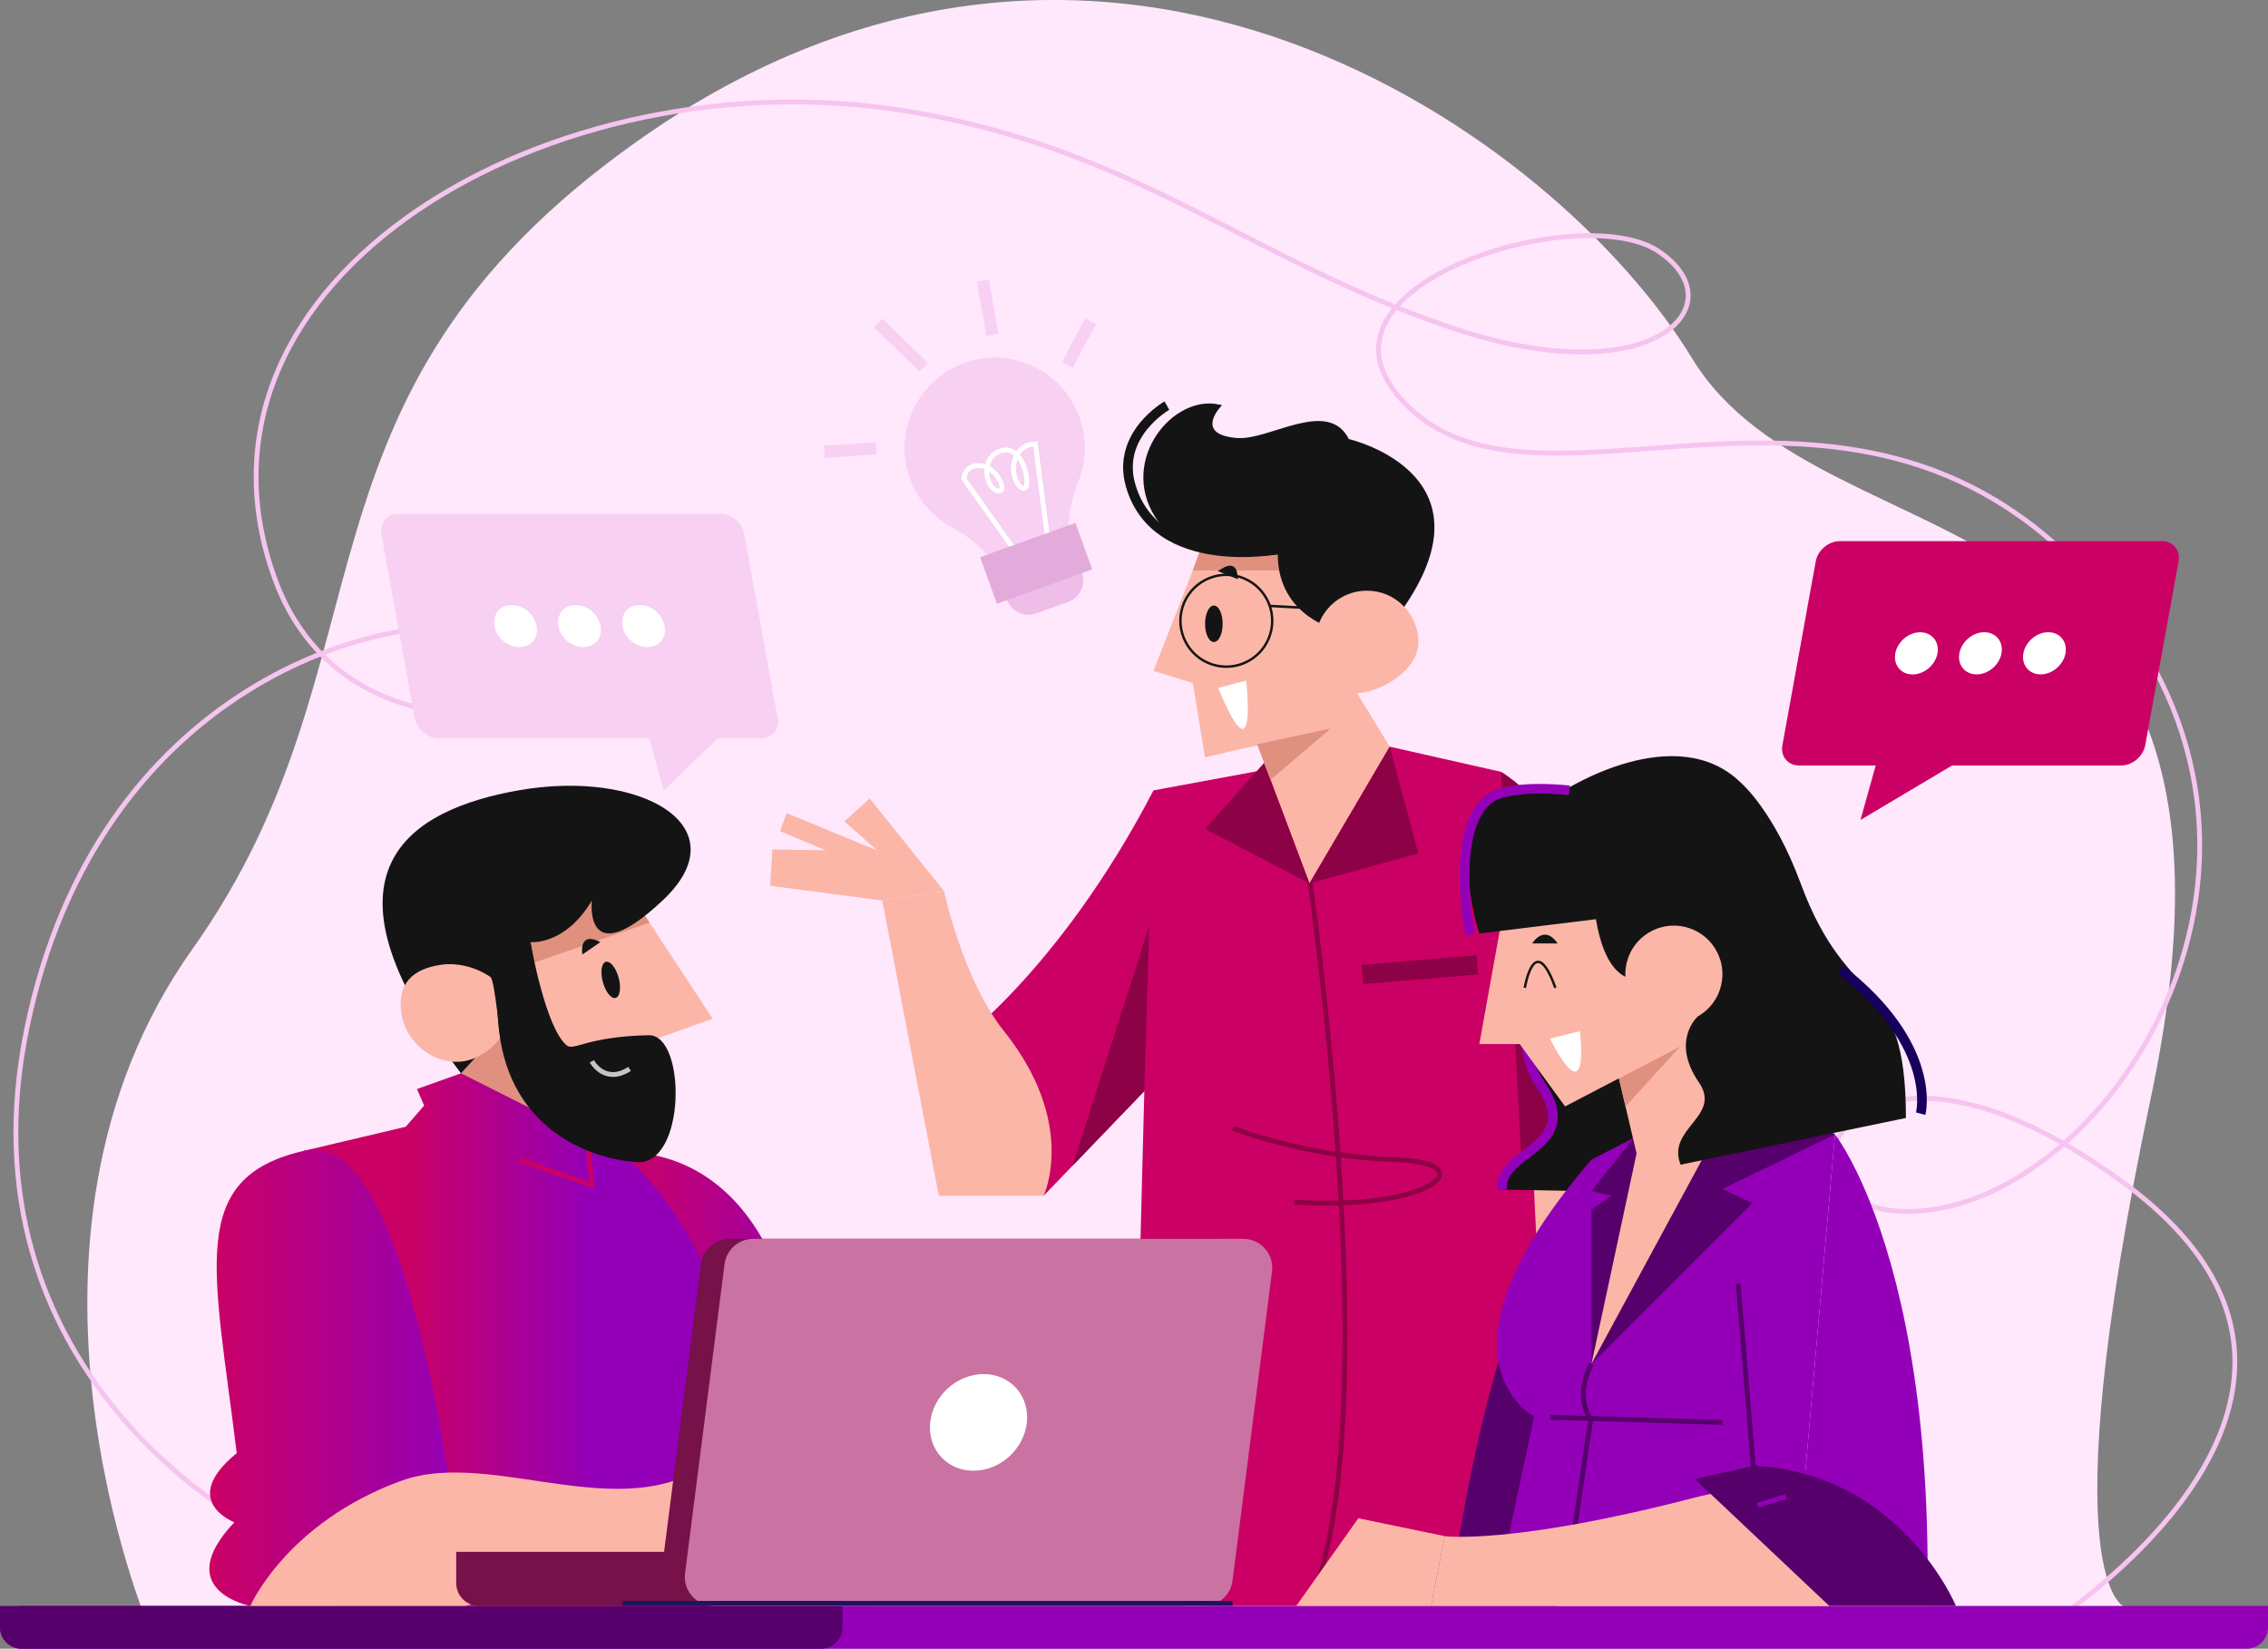 <svg width="469" height="341" viewBox="0 0 469 341" fill="none" xmlns="http://www.w3.org/2000/svg">
<rect x="0" y="0" width="469" height="341" fill="#808080" stroke="none"/>
<g clip-path="url(#clip0_2695_4926)">
<path d="M30.792 336.579C30.792 336.579 -3.133 256.694 39.766 196.332C82.664 135.97 56.51 82.448 131.829 29.164C228.644 -39.314 322.025 28.25 349.87 74.062C377.715 119.873 472.299 96.49 444.817 226.825C423.498 327.933 439.402 332.375 439.402 332.375L30.792 336.579Z" fill="#FFE7FC"/>
<path d="M51.23 314.96C51.23 314.96 -8.963 283.503 5.54 212.752C20.044 142.011 79.116 125.218 103.414 130.408C148.947 140.143 74.552 168.86 56.78 119.562C34.485 57.726 113.985 10.898 187.675 23.01C235.035 30.794 257.9 53.481 300 67.731C341.954 81.929 359.55 62.915 342.836 51.893C326.974 41.432 269.364 58.505 289.148 81.898C316.226 113.937 381.502 64.296 432.088 119.572C482.674 174.849 438.759 244.344 399.875 250.135C360.981 255.927 378.037 200.09 438.759 244.344C499.481 288.599 422.782 336.569 422.782 336.569" stroke="#F5C4EF" stroke-miterlimit="10"/>
<path d="M464.58 341H4.42C1.982 341 0 339.017 0 336.578C0 334.14 1.982 332.157 4.42 332.157H469V336.578C469 339.017 467.018 341 464.58 341Z" fill="#9300B8"/>
<path d="M169.789 341H4.42C1.982 341 0 339.017 0 336.578V332.157H174.209V336.578C174.209 339.017 172.227 341 169.789 341Z" fill="#56006B"/>
<path d="M238.53 163.474C218.829 201.356 196.68 216.789 196.68 216.789L215.8 247.333L249.185 212.616L238.53 163.474Z" fill="#CB0064"/>
<path d="M287.385 154.434L238.521 163.474C235.43 255.947 234.268 332.137 234.268 332.137H321.963C321.963 332.137 324.505 190.531 310.396 159.634L287.385 154.434Z" fill="#CB0064"/>
<path d="M281.721 201.553L305.52 199.54" stroke="#8D0146" stroke-width="4" stroke-miterlimit="10"/>
<path d="M270.785 181.678C270.785 181.678 285.89 284.82 272.746 326.553" stroke="#8D0146" stroke-miterlimit="10"/>
<path d="M254.975 233.343C254.975 233.343 269.572 239.217 288.484 239.84C307.407 240.463 295.632 250.53 267.59 248.62" stroke="#8D0146" stroke-miterlimit="10"/>
<path d="M258.73 150.666L270.786 182.716L287.385 154.434L276.45 136.541L258.73 150.666Z" fill="#FBB6A7"/>
<path d="M270.785 182.716L293.298 176.499L287.384 154.434L270.785 182.716Z" fill="#8D0146"/>
<path d="M261.408 157.786L249.197 171.444L270.787 182.716L261.408 157.786Z" fill="#8D0146"/>
<path d="M215.801 247.323C215.801 247.323 222.939 232.44 207.616 213.271C199.119 202.643 195.208 184.293 195.208 184.293L182.447 186.234L194.139 247.323H215.801Z" fill="#FBB6A7"/>
<path d="M179.843 165.145L174.614 169.898L181.596 176.063L159.727 175.689L159.26 183.203L182.447 186.244L195.207 184.293L179.843 165.145Z" fill="#FBB6A7"/>
<path d="M183.661 176.841L162.673 168.175L161.324 171.912L178.836 179.27L183.661 176.841Z" fill="#FBB6A7"/>
<path d="M310.416 159.634C310.416 159.634 338.614 175.69 347.515 235.854L314.804 243.753L310.416 159.634Z" fill="#8D0146"/>
<path d="M249.177 111.508L238.533 138.762L246.677 141.274L249.177 156.624L275.176 150.667L278.931 108.997L249.177 111.508Z" fill="#FBB6A7"/>
<path d="M266.532 117.984H246.645L248.813 112.11L266.532 111.01V117.984Z" fill="#E0907F"/>
<path d="M264.731 114.663V114.09L264.163 114.168L264.163 114.168L264.163 114.168L264.161 114.168L264.152 114.169L264.114 114.174C264.079 114.178 264.028 114.185 263.96 114.193C263.824 114.209 263.622 114.231 263.362 114.256C262.842 114.305 262.09 114.364 261.167 114.404C259.319 114.484 256.792 114.485 254.067 114.17C248.583 113.537 242.458 111.646 239.339 106.736L239.339 106.735C235.614 100.88 236.592 94.593 239.689 90.094C242.63 85.822 247.396 83.264 251.77 84.108C251.678 84.22 251.581 84.345 251.481 84.481C251.038 85.081 250.515 85.927 250.308 86.83C250.096 87.758 250.213 88.787 251.114 89.608C251.973 90.39 253.472 90.915 255.831 91.094C257.589 91.228 259.667 90.746 261.801 90.124C262.572 89.899 263.349 89.657 264.129 89.413C265.547 88.971 266.972 88.526 268.383 88.181C270.562 87.648 272.599 87.383 274.334 87.741C276.034 88.091 277.474 89.044 278.485 91.039L278.591 91.248L278.82 91.3L278.82 91.3L278.82 91.301L278.824 91.301L278.84 91.305C278.855 91.309 278.877 91.314 278.907 91.321C278.966 91.336 279.055 91.359 279.171 91.389C279.403 91.451 279.743 91.546 280.168 91.679C281.017 91.944 282.205 92.357 283.555 92.949C286.26 94.135 289.581 96.025 292.129 98.849C294.666 101.661 296.439 105.399 296.075 110.331C295.713 115.245 293.225 121.404 287.13 129.055L276.953 129.913C276.936 129.909 276.916 129.905 276.894 129.899C276.806 129.878 276.676 129.845 276.509 129.798C276.174 129.704 275.693 129.555 275.114 129.335C273.954 128.895 272.41 128.175 270.868 127.059C267.797 124.835 264.731 121.035 264.731 114.663Z" fill="#141414" stroke="#141414"/>
<path d="M264.23 113.625C264.23 113.625 239.072 118.483 233.812 100.445C230.741 89.889 241.302 83.891 241.302 83.891" stroke="#141414" stroke-width="2" stroke-miterlimit="10"/>
<path d="M262.307 132.157C264.388 127.343 262.173 121.753 257.361 119.671C252.549 117.59 246.961 119.805 244.879 124.619C242.798 129.433 245.013 135.023 249.825 137.105C254.637 139.186 260.225 136.971 262.307 132.157Z" stroke="#141414" stroke-width="0.5" stroke-miterlimit="10"/>
<path d="M262.57 125.322L276.099 126.058" stroke="#141414" stroke-width="0.5" stroke-miterlimit="10"/>
<path d="M293.3 132.815C293.3 138.7 285.416 143.464 279.544 143.464C273.661 143.464 272.012 138.69 272.012 132.815C272.012 126.931 276.784 122.167 282.656 122.167C288.538 122.157 293.3 126.931 293.3 132.815Z" fill="#FBB6A7"/>
<path d="M343.605 236.788V285.91H319.121L317.088 243.192L343.605 236.788Z" fill="#FBB6A7"/>
<path d="M236.623 225.683L237.65 191.455L221.787 241.106L236.623 225.683Z" fill="#8D0146"/>
<path d="M259.996 153.925L275.174 150.667L262.725 161.294L259.996 153.925Z" fill="#E0907F"/>
<path d="M252.329 129.017C252.329 130.007 252.137 130.877 251.847 131.481C251.541 132.12 251.215 132.305 251.013 132.305C250.813 132.305 250.486 132.119 250.179 131.477C249.889 130.872 249.697 130.002 249.697 129.017C249.697 128.026 249.89 127.156 250.179 126.552C250.485 125.914 250.812 125.729 251.013 125.729C251.215 125.729 251.541 125.914 251.847 126.552C252.137 127.156 252.329 128.026 252.329 129.017Z" fill="#141414" stroke="#141414"/>
<path d="M255.413 119.029L252.938 118.013C253.273 117.812 253.664 117.622 254.034 117.541C254.449 117.451 254.746 117.511 254.958 117.732C255.144 117.925 255.334 118.308 255.413 119.029Z" fill="#16005C" stroke="#141414"/>
<path d="M251.904 142.291L257.684 140.755C257.694 140.755 260.164 162.208 251.904 142.291Z" fill="white"/>
<path d="M127.264 238.48C127.264 238.48 166.282 232.44 167.05 300.513C167.174 311.556 174.208 332.147 174.208 332.147H138.842L127.264 238.48Z" fill="url(#paint0_linear_2695_4926)"/>
<path d="M93.494 310.404L82.85 261.5" stroke="#5321D7" stroke-miterlimit="10"/>
<path d="M129.816 183.961L147.369 210.697L136.113 214.713L134.163 236.446L100.311 224.677L103.496 180.484L129.816 183.961Z" fill="#FBB6A7"/>
<path d="M103.766 212.046L86.461 232.44L108.662 259.653L118.663 227.873L103.766 212.046Z" fill="#E0907F"/>
<path d="M109.553 199.415L134.317 190.821L129.815 183.961L105.352 186.504L109.553 199.415Z" fill="#E0907F"/>
<path d="M107.417 208.776C107.417 208.776 114.918 223.794 109.699 194.848C109.699 194.848 116.816 195.647 122.387 186.255C122.387 186.255 120.655 201.563 137.005 186.255C153.355 170.946 132.575 158.969 107.178 163.474C85.174 167.376 63.149 179.82 95.331 221.988L107.417 208.776Z" fill="#141414"/>
<path d="M103.412 214.744C101.721 217.007 98.816 219.062 95.807 219.508C89.769 220.39 83.877 215.626 83.005 209.586C82.123 203.546 85.173 200.411 91.211 199.539C94.604 199.041 98.525 200.048 101.472 202.103C102.354 203.203 103.412 214.744 103.412 214.744Z" fill="#FBB6A7"/>
<path d="M127.928 202.217C128.489 204.282 128.209 206.15 127.306 206.399C126.403 206.649 125.22 205.175 124.66 203.109C124.1 201.044 124.38 199.176 125.282 198.927C126.175 198.678 127.368 200.152 127.928 202.217Z" fill="#141414"/>
<path d="M120.427 197.422C120.427 197.422 119.545 192.461 124.152 194.848L120.427 197.422Z" fill="#141414"/>
<path fill-rule="evenodd" clip-rule="evenodd" d="M121.416 235.115L124.161 235.325C158.76 257.67 161.841 332.147 161.841 332.147H70.079L62.879 238.013L83.894 233.046L87.715 228.662L86.231 225.237L95.33 221.988L121.416 235.115Z" fill="url(#paint1_linear_2695_4926)"/>
<path d="M107.25 239.839L122.386 245.143L121.422 235.117" stroke="#CB0064" stroke-miterlimit="10"/>
<path d="M109.698 194.848C109.698 194.848 112.738 212.575 117.199 216.218C118.662 217.411 121.432 214.37 134.161 214.111C141.953 213.955 141.942 241.147 131.609 240.369C121.276 239.59 105.569 233.145 103.214 213.322C101.15 195.928 109.698 194.848 109.698 194.848Z" fill="#141414"/>
<path d="M122.387 219.508C122.387 219.508 125.011 224.396 130.188 221.085" stroke="#C4C6C5" stroke-miterlimit="10"/>
<path d="M62.879 238.013C38.572 243.555 44.257 262.226 48.956 300.554C36.829 310.414 48.459 314.846 48.459 314.846C35.138 328.971 51.758 332.147 51.758 332.147H96.129C96.14 332.147 87.207 232.46 62.879 238.013Z" fill="url(#paint2_linear_2695_4926)"/>
<path d="M51.758 332.147C51.758 332.147 59.248 314.939 82.933 306.283C102.562 299.111 131.289 317.731 149.672 300.035L153.075 319.952L96.14 332.136H51.758V332.147Z" fill="#FBB6A7"/>
<path d="M181.451 320.959H94.336V327.414C94.336 330.03 96.452 332.147 99.067 332.147H181.451C184.065 332.147 186.181 330.03 186.181 327.414V325.692C186.181 323.076 184.065 320.959 181.451 320.959Z" fill="#771149"/>
<path d="M252.195 256.228H150.857C147.848 256.228 145.307 258.469 144.923 261.458L136.758 325.401C136.302 328.982 139.092 332.147 142.692 332.147H244.03C247.039 332.147 249.581 329.905 249.965 326.916L258.129 262.974C258.596 259.393 255.805 256.228 252.195 256.228Z" fill="#771149"/>
<path d="M257.101 256.228H155.763C152.755 256.228 150.213 258.469 149.829 261.458L141.664 325.401C141.208 328.982 143.999 332.147 147.598 332.147H248.937C251.945 332.147 254.487 329.905 254.871 326.916L263.036 262.974C263.492 259.393 260.712 256.228 257.101 256.228Z" fill="#CA73A3"/>
<path d="M212.346 294.193C211.766 299.714 206.817 304.187 201.298 304.187C195.778 304.187 191.774 299.714 192.355 294.193C192.936 288.671 197.884 284.198 203.404 284.198C208.923 284.188 212.927 288.671 212.346 294.193Z" fill="white"/>
<path d="M254.891 331.607H128.758" stroke="#1C145E" stroke-miterlimit="10"/>
<path d="M310.634 246.036L352.505 246.835L343.012 195.596L320.749 198.118C320.749 198.118 310.717 212.928 318.643 224.438C327.575 237.422 309.721 237.899 310.634 246.036Z" fill="#141414"/>
<path d="M320.749 198.107C320.749 198.107 310.717 212.918 318.643 224.428C327.575 237.422 309.721 237.899 310.634 246.036" stroke="#9300B8" stroke-width="2" stroke-miterlimit="10"/>
<path d="M329.1 239.84C329.1 239.84 310.053 258.542 300 329.023H321.205L329.1 239.84Z" fill="#56006B"/>
<path d="M379.457 234.629L371.168 329.023H309.574L317.241 292.968C317.241 292.968 293.795 280.731 329.109 239.839L337.886 235.325L376.023 232.439L379.457 234.629Z" fill="#9300B8"/>
<path d="M329.099 282.091C329.099 282.091 325.406 288.422 328.954 293.497L323.725 329.033" stroke="#56006B" stroke-miterlimit="10"/>
<path d="M320.5 293.134L356.168 294.192" stroke="#56006B" stroke-miterlimit="10"/>
<path d="M363.202 310.902L359.436 265.506" stroke="#56006B" stroke-miterlimit="10"/>
<path d="M379.458 234.63C379.458 234.63 382.861 238.906 386.793 248.838C392.374 262.912 399.034 288.35 398.599 329.023H371.158L379.458 234.63Z" fill="#9300B8"/>
<path d="M398.598 332.137C398.598 332.137 384.894 300.773 350.409 309.75C312.76 319.548 298.775 317.721 298.775 317.721L295.922 332.137H398.598Z" fill="#FBB6A7"/>
<path d="M362.712 303.159L350.48 305.899L378.274 332.147H404.469C404.459 332.136 393.172 304.757 362.712 303.159Z" fill="#56006B"/>
<path d="M363.469 311.296L369.3 309.511" stroke="#9300B8" stroke-miterlimit="10"/>
<path d="M298.785 317.721L280.889 314.016L268.066 332.137H295.922L298.785 317.721Z" fill="#FBB6A7"/>
<path d="M329.1 282.091L362.35 248.828L356.167 245.911L379.457 234.63L368.761 227.821H343.883L329.1 246.306L333.187 247.323L329.1 250.187V282.091Z" fill="#56006B"/>
<path d="M352.349 239.134L363.201 231.62L351.477 205.403L333.312 216.82L338.426 238.573L329.1 282.091L352.349 239.134Z" fill="#FBB6A7"/>
<path d="M334.773 223.027L347.524 216.374L336.143 228.839L334.773 223.027Z" fill="#E0907F"/>
<path d="M311.473 185.061L305.912 215.938H314.264L323.642 228.838L347.524 216.374L330.821 179.146L311.473 185.061Z" fill="#FBB6A7"/>
<path d="M372.36 182.716C366.841 167.76 360.108 162 360.108 162C346.59 148.57 323.497 163.474 323.497 163.474C293.898 156.302 305.912 193.074 305.912 193.074L330.022 190.116C333.394 210.344 345.449 200.1 345.449 200.1L351.072 210.24C351.072 210.24 345.397 215.253 351.311 223.857C356.176 230.935 344.515 233.353 347.534 240.888L394.126 231.225C394.116 200.546 382.33 209.742 372.36 182.716Z" fill="#141414"/>
<path d="M304.024 193.312C304.024 193.312 299.76 172.327 307.593 165.487C311.68 161.927 324.534 163.474 324.534 163.474" stroke="#9300B8" stroke-width="2" stroke-miterlimit="10"/>
<path d="M397.177 230.333C397.177 230.333 400.901 216.374 380.619 200.546" stroke="#16005C" stroke-width="2" stroke-miterlimit="10"/>
<path d="M355.917 203.787C357.186 198.385 353.838 192.977 348.438 191.708C343.039 190.438 337.633 193.788 336.364 199.189C335.095 204.591 338.443 209.999 343.843 211.268C349.242 212.538 354.648 209.188 355.917 203.787Z" fill="#FBB6A7"/>
<path d="M320.5 214.806L326.726 213.28C326.715 213.27 328.905 231.028 320.5 214.806Z" fill="white"/>
<path d="M315.312 204.314C315.312 204.314 317.294 192.233 321.632 204.314" stroke="#141414" stroke-width="0.5" stroke-miterlimit="10"/>
<path d="M316.848 195.128C316.848 195.128 319.265 191.039 322.119 195.128H316.848Z" fill="#141414"/>
<path d="M223.206 86.329C219.596 76.283 208.246 71.26 198.297 75.546C189.738 79.241 185.194 88.955 187.85 97.901C189.333 102.904 192.684 106.765 196.886 109.027C200.766 111.113 204.086 114.082 206.524 117.745L207.229 118.804L221.173 113.791L221.038 112.535C220.581 108.083 221.359 103.63 222.999 99.469C224.607 95.4 224.804 90.761 223.206 86.329Z" fill="#F7D0F2"/>
<path d="M223.206 86.329C219.596 76.283 208.246 71.26 198.297 75.546C189.738 79.241 185.194 88.955 187.85 97.901C189.333 102.904 192.684 106.765 196.886 109.027C200.766 111.113 204.086 114.082 206.524 117.745L207.229 118.804L221.173 113.791L221.038 112.535C220.581 108.083 221.359 103.63 222.999 99.469C224.607 95.4 224.804 90.761 223.206 86.329Z" fill="#F7D0F2"/>
<path d="M210.426 114.684L199.314 99.012C199.314 99.012 199.522 95.836 203.008 96.345C206.494 96.843 208.579 102.354 206.089 101.461C203.599 100.569 202.717 94.103 207.427 93.117C212.137 92.131 213.714 102.831 211.11 100.766C208.506 98.701 209.056 91.892 214.098 91.83L217.055 114.445" stroke="white" stroke-miterlimit="10"/>
<path d="M220.85 124.502L214.304 126.858C211.814 127.75 209.075 126.463 208.173 123.972L206.793 120.122C205.901 117.631 207.187 114.891 209.677 113.988L216.223 111.632C218.713 110.74 221.452 112.027 222.355 114.518L223.734 118.368C224.627 120.859 223.34 123.609 220.85 124.502Z" fill="#EEBDE8"/>
<path d="M222.394 108.147L202.684 115.236L206.144 124.866L225.854 117.777L222.394 108.147Z" fill="#E3ABDC"/>
<path d="M205.227 69.267L203.256 57.985" stroke="#F7D0F2" stroke-width="2.5" stroke-miterlimit="10"/>
<path d="M191.015 75.982L181.605 66.776" stroke="#F7D0F2" stroke-width="2.5" stroke-miterlimit="10"/>
<path d="M181.201 92.702L170.463 93.469" stroke="#F7D0F2" stroke-width="2.5" stroke-miterlimit="10"/>
<path d="M220.717 75.442L225.552 66.475" stroke="#F7D0F2" stroke-width="2.5" stroke-miterlimit="10"/>
<path d="M372.02 158.316H438.655C440.969 158.316 443.189 156.437 443.614 154.123L450.503 116.116C450.918 113.802 449.383 111.923 447.069 111.923H380.434C378.12 111.923 375.9 113.802 375.475 116.116L368.586 154.123C368.161 156.437 369.707 158.316 372.02 158.316Z" fill="#CB0064"/>
<path d="M418.413 135.12C417.978 137.528 419.575 139.479 421.982 139.479C424.389 139.479 426.692 137.528 427.128 135.12C427.564 132.712 425.966 130.761 423.559 130.761C421.152 130.761 418.849 132.712 418.413 135.12Z" fill="white"/>
<path d="M405.177 135.12C404.741 137.528 406.339 139.479 408.746 139.479C411.153 139.479 413.456 137.528 413.892 135.12C414.327 132.712 412.73 130.761 410.323 130.761C407.926 130.761 405.623 132.712 405.177 135.12Z" fill="white"/>
<path d="M398.978 138.074C400.924 136.296 401.299 133.537 399.815 131.912C398.331 130.287 395.55 130.411 393.604 132.189C391.658 133.967 391.283 136.726 392.767 138.351C394.251 139.976 397.032 139.852 398.978 138.074Z" fill="white"/>
<path d="M407.884 155.815L384.729 169.587L388.878 154.735L407.884 155.815Z" fill="#CB0064"/>
<path d="M157.361 152.68H90.726C88.412 152.68 86.192 150.802 85.767 148.487L78.878 110.481C78.463 108.166 79.999 106.288 82.312 106.288H148.948C151.261 106.288 153.481 108.166 153.907 110.481L160.795 148.487C161.21 150.802 159.675 152.68 157.361 152.68Z" fill="#F7D0F2"/>
<path d="M110.966 129.484C111.402 131.891 109.804 133.843 107.397 133.843C104.99 133.843 102.687 131.891 102.251 129.484C101.816 127.076 103.413 125.125 105.82 125.125C108.217 125.125 110.52 127.076 110.966 129.484Z" fill="white"/>
<path d="M123.351 132.706C124.835 131.081 124.461 128.322 122.515 126.544C120.569 124.765 117.788 124.641 116.304 126.266C114.82 127.892 115.195 130.651 117.141 132.429C119.087 134.207 121.867 134.331 123.351 132.706Z" fill="white"/>
<path d="M137.431 129.484C137.866 131.891 136.269 133.843 133.862 133.843C131.455 133.843 129.152 131.891 128.716 129.484C128.28 127.076 129.878 125.125 132.285 125.125C134.692 125.125 136.995 127.076 137.431 129.484Z" fill="white"/>
<path d="M133.594 150.189L137.246 163.474L152.029 149.255L133.594 150.189Z" fill="#F7D0F2"/>
</g>
<defs>
<linearGradient id="paint0_linear_2695_4926" x1="127.264" y1="285.245" x2="174.208" y2="285.245" gradientUnits="userSpaceOnUse">
<stop stop-color="#CB0064"/>
<stop offset="1" stop-color="#9300B8"/>
</linearGradient>
<linearGradient id="paint1_linear_2695_4926" x1="83.689" y1="246.305" x2="122.386" y2="246.305" gradientUnits="userSpaceOnUse">
<stop stop-color="#CB0064"/>
<stop offset="1" stop-color="#9300B8"/>
</linearGradient>
<linearGradient id="paint2_linear_2695_4926" x1="43.287" y1="284.968" x2="96.129" y2="284.968" gradientUnits="userSpaceOnUse">
<stop stop-color="#CB0064"/>
<stop offset="1" stop-color="#9300B8"/>
</linearGradient>
<clipPath id="clip0_2695_4926">
<rect width="469" height="341" fill="white"/>
</clipPath>
</defs>
</svg>
